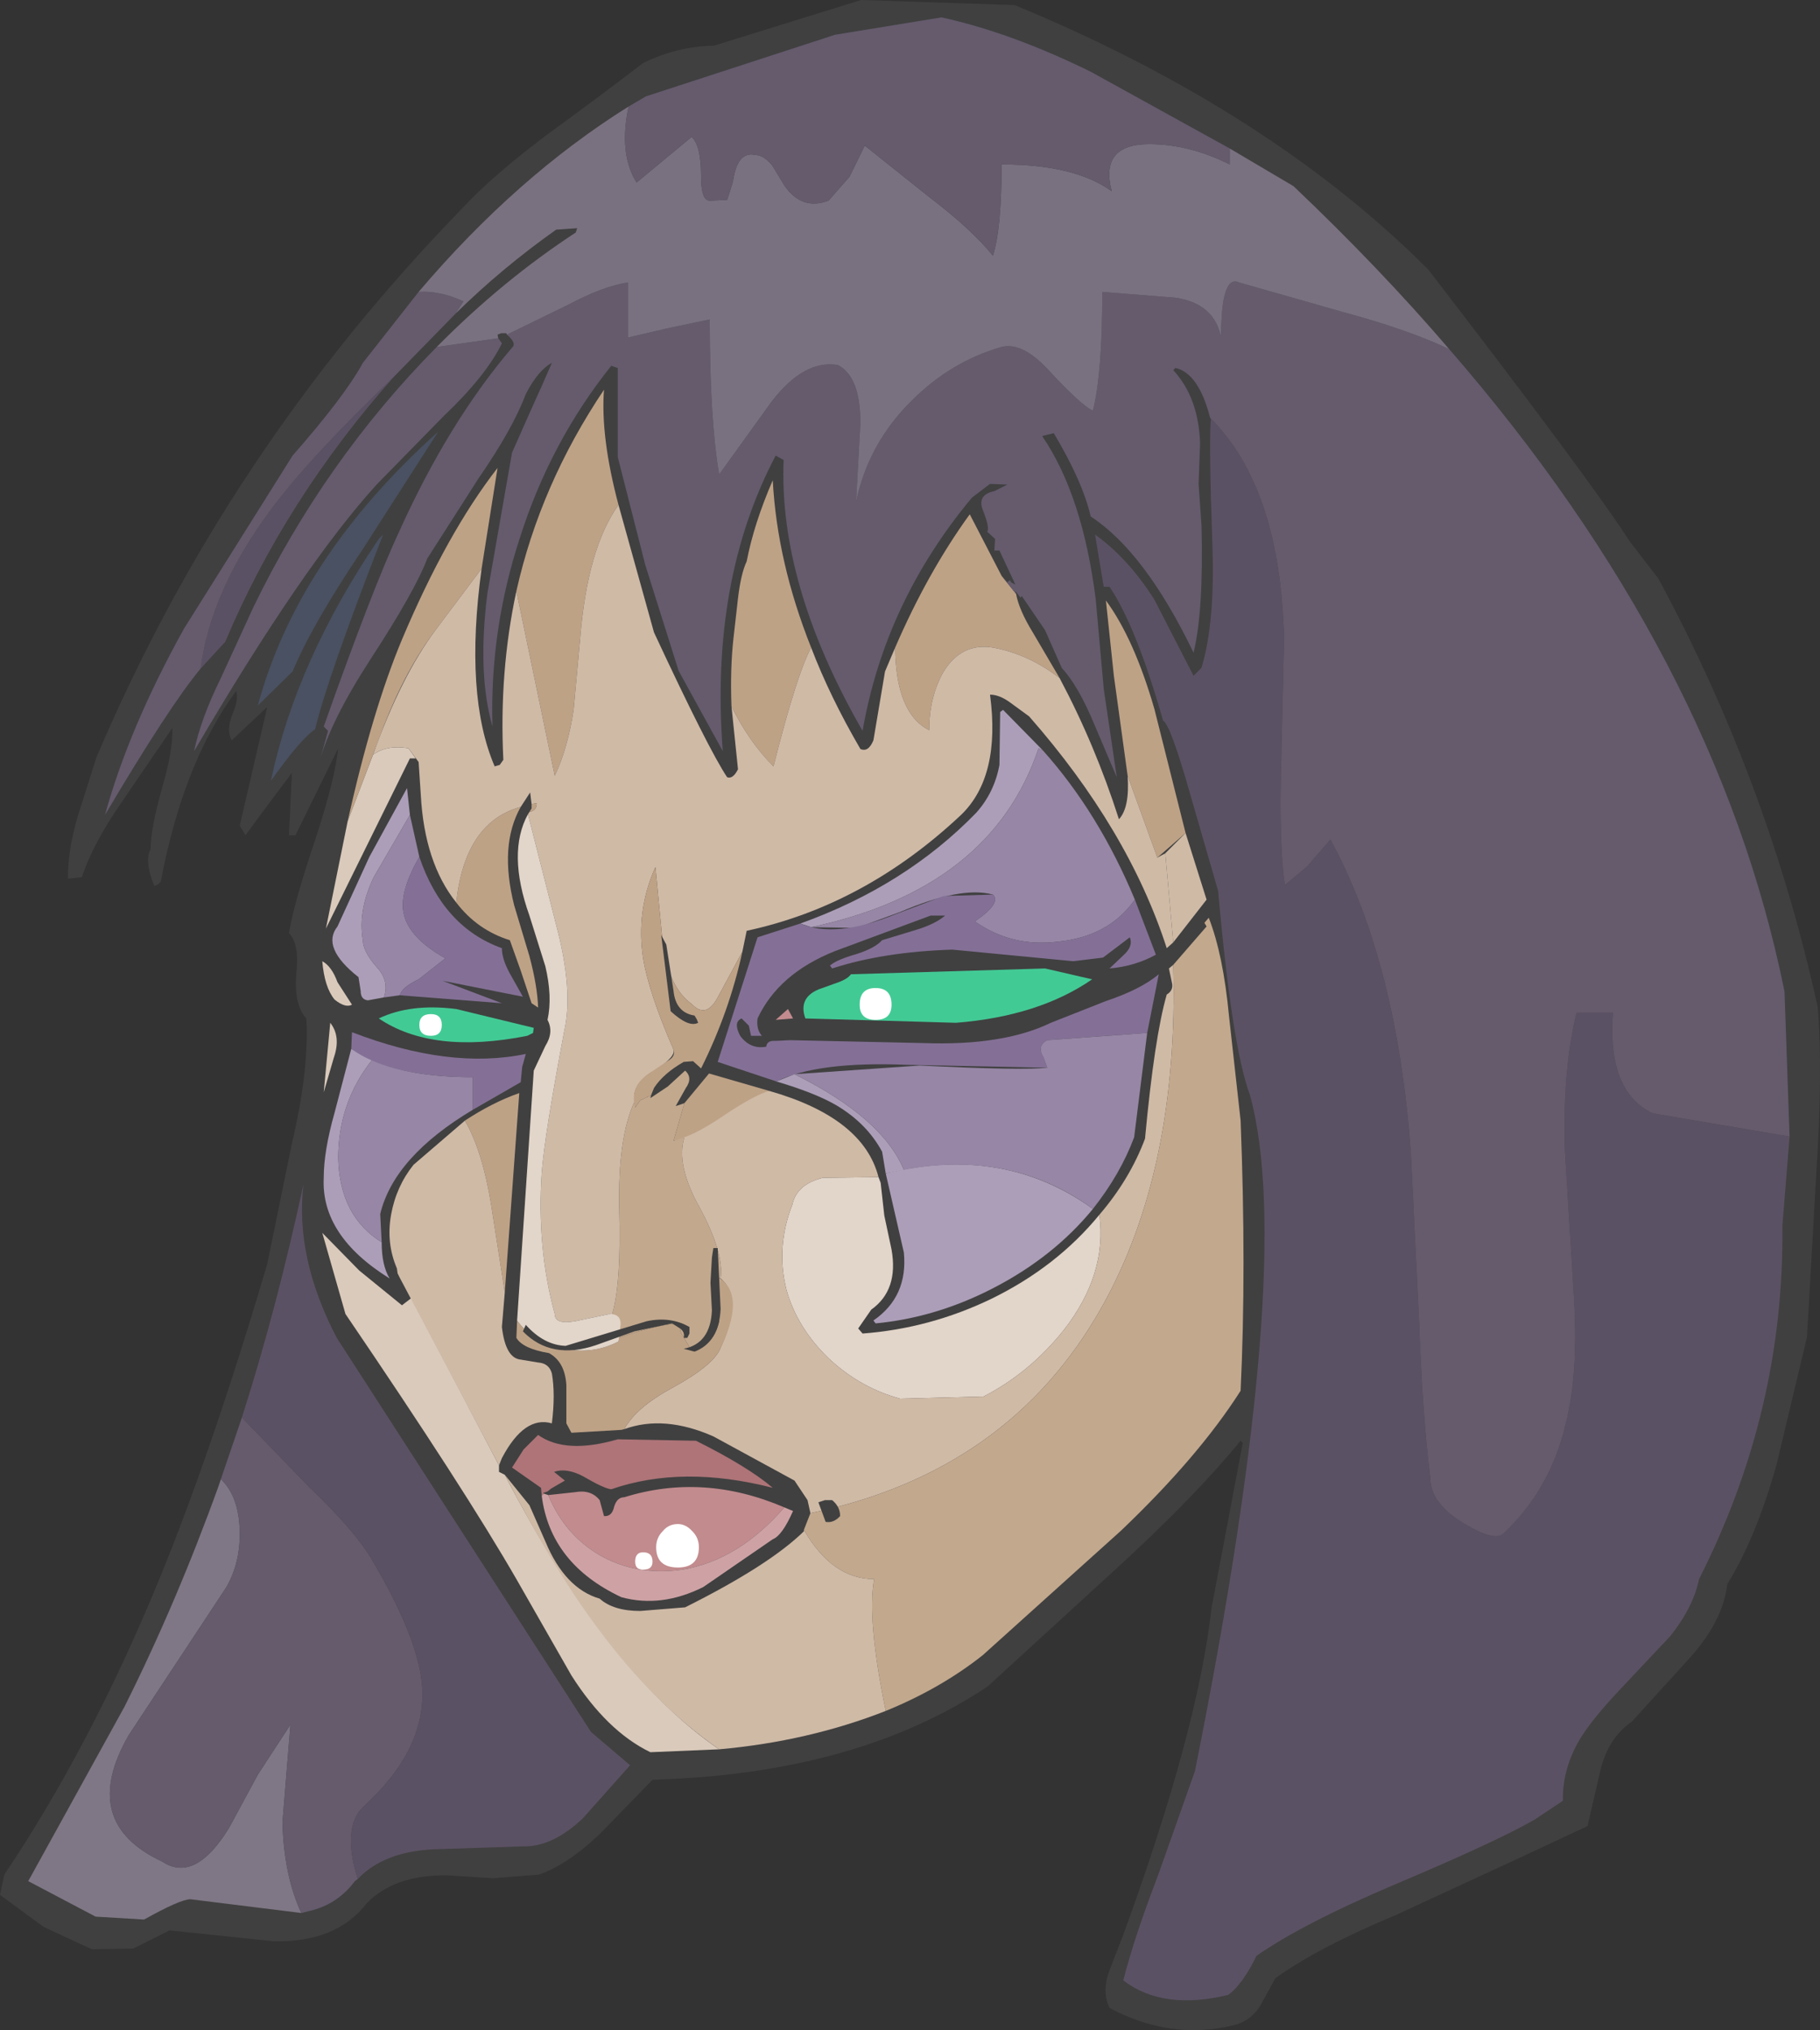 <?xml version="1.0" encoding="UTF-8" standalone="no"?>
<svg xmlns:xlink="http://www.w3.org/1999/xlink" height="140.15px" width="125.65px" xmlns="http://www.w3.org/2000/svg">
  <rect width="100%" height="100%" fill="#333333" stroke="none"/>
  <g transform="matrix(1.0, 0.0, 0.0, 1.0, 82.7, 101.55)">
    <path d="M-12.65 -101.2 Q4.9 -93.95 15.9 -82.95 27.1 -68.4 29.8 -64.2 L31.8 -61.6 Q39.4 -47.5 42.8 -32.0 43.15 -27.6 42.7 -20.65 L42.05 -9.25 39.95 -0.45 Q38.55 4.55 36.55 7.8 36.25 10.35 33.95 12.9 L29.95 17.3 Q28.35 18.4 27.8 20.6 L26.9 24.5 22.3 26.65 13.75 30.6 Q8.25 32.9 5.35 35.0 L4.25 37.0 Q3.55 38.0 2.45 38.25 -1.9 39.3 -6.1 37.05 -6.65 35.9 -6.1 34.45 L-5.15 32.0 Q0.0 17.9 0.95 9.4 L3.1 -1.95 2.95 -2.1 Q-0.25 1.8 -5.55 6.65 L-14.5 14.85 Q-23.55 20.9 -37.65 21.3 L-41.3 25.05 Q-43.5 27.15 -45.5 27.85 L-48.65 28.1 -51.8 27.9 Q-55.5 27.85 -57.4 29.85 -59.5 32.55 -63.8 32.45 L-71.0 31.7 -73.5 32.95 -76.35 33.0 Q-78.0 32.25 -79.7 31.45 L-82.7 29.25 -82.4 27.85 Q-76.4 18.9 -71.7 7.45 -68.05 -1.45 -64.25 -14.3 L-62.55 -22.6 Q-61.35 -27.7 -61.55 -31.25 -62.4 -32.15 -62.25 -34.3 -62.0 -36.35 -62.75 -37.15 -62.4 -39.25 -60.95 -43.55 -59.6 -47.65 -59.35 -49.9 L-62.3 -43.9 -62.75 -43.9 -62.55 -48.2 -64.2 -46.0 -65.75 -43.9 -66.15 -44.55 -64.25 -52.75 -66.7 -50.45 Q-67.1 -51.15 -66.65 -52.25 -66.2 -53.3 -66.4 -53.85 -70.05 -48.9 -71.6 -40.7 L-71.8 -40.5 -72.05 -40.4 Q-72.75 -42.1 -72.3 -42.95 -72.3 -44.35 -71.5 -47.2 -70.75 -49.75 -70.8 -51.3 L-74.25 -46.25 Q-76.3 -43.3 -77.05 -41.0 L-78.0 -40.9 Q-78.05 -42.7 -77.35 -45.15 L-76.05 -49.25 Q-67.1 -70.35 -50.95 -87.0 -48.7 -89.45 -44.8 -92.35 -41.5 -94.75 -38.3 -97.2 -35.95 -98.35 -33.4 -98.4 L-23.25 -101.55 -12.65 -101.2" fill="#404040" fill-rule="evenodd" stroke="none"/>
    <path d="M-67.1 8.05 L-73.8 18.2 Q-77.3 24.25 -71.5 26.95 -69.25 28.45 -66.9 24.65 L-64.9 20.95 -62.65 17.5 -63.2 24.25 Q-63.1 27.9 -61.9 30.5 L-69.55 29.55 Q-70.25 29.55 -72.75 30.95 L-76.1 30.75 -80.75 28.3 -74.1 16.25 Q-70.5 9.05 -67.6 1.0 L-67.45 0.55 Q-66.2 1.75 -66.15 4.15 -66.1 6.35 -67.1 8.05" fill="#7f7785" fill-rule="evenodd" stroke="none"/>
    <path d="M-66.0 -3.7 L-61.3 1.15 Q-58.2 4.1 -57.0 6.15 -53.75 11.65 -53.55 14.95 -53.3 19.25 -57.65 23.2 -59.1 24.65 -58.0 28.15 L-58.2 28.3 Q-59.4 29.9 -61.3 30.35 L-61.9 30.5 Q-63.1 27.9 -63.2 24.25 L-62.65 17.5 -64.9 20.95 -66.9 24.65 Q-69.25 28.45 -71.5 26.95 -77.3 24.25 -73.8 18.2 L-67.1 8.05 Q-66.1 6.35 -66.15 4.15 -66.2 1.75 -67.45 0.55 L-66.0 -3.7" fill="#655b6d" fill-rule="evenodd" stroke="none"/>
    <path d="M-61.75 -19.8 Q-62.35 -14.75 -59.45 -9.2 L-41.9 18.0 -39.2 20.3 -42.45 23.95 Q-44.55 25.95 -46.6 25.9 L-52.7 26.1 Q-56.2 26.25 -58.0 28.15 -59.1 24.65 -57.65 23.2 -53.3 19.25 -53.55 14.95 -53.75 11.65 -57.0 6.15 -58.2 4.1 -61.3 1.15 L-66.0 -3.7 Q-63.6 -11.2 -61.75 -19.8" fill="#5b5164" fill-rule="evenodd" stroke="none"/>
    <path d="M-56.2 -51.45 L-58.7 -44.85 Q-57.0 -52.5 -54.95 -57.4 -51.85 -64.75 -48.35 -69.25 L-49.45 -62.3 -52.6 -58.1 Q-54.65 -55.4 -56.2 -51.45" fill="#bea286" fill-rule="evenodd" stroke="none"/>
    <path d="M-44.4 -48.0 L-47.05 -60.75 Q-45.4 -68.1 -41.0 -74.65 -41.25 -71.4 -40.0 -66.7 -42.15 -63.7 -42.65 -57.45 L-43.1 -52.55 Q-43.5 -49.9 -44.4 -48.0" fill="#bea286" fill-rule="evenodd" stroke="none"/>
    <path d="M-4.85 -48.0 L-5.8 -54.9 -6.35 -60.1 Q-4.4 -57.45 -3.0 -52.6 L-0.85 -44.05 -2.8 -42.35 -4.85 -48.0" fill="#bea286" fill-rule="evenodd" stroke="none"/>
    <path d="M-26.7 -56.85 Q-27.7 -55.0 -29.3 -48.65 -31.0 -50.35 -32.2 -52.8 -32.3 -55.45 -32.05 -57.6 L-31.75 -60.25 Q-31.55 -61.95 -31.15 -62.8 -30.65 -65.4 -29.35 -68.4 -29.05 -62.75 -26.7 -56.85" fill="#bea286" fill-rule="evenodd" stroke="none"/>
    <path d="M-11.4 -57.9 L-9.55 -54.75 Q-11.7 -56.4 -14.15 -56.85 -16.3 -57.2 -17.55 -55.2 -18.55 -53.45 -18.55 -51.15 -20.85 -52.3 -20.9 -56.85 -18.65 -62.05 -15.75 -66.05 L-13.55 -61.8 -12.55 -60.55 Q-12.35 -59.45 -11.4 -57.9" fill="#bea286" fill-rule="evenodd" stroke="none"/>
    <path d="M-46.85 -26.1 L-47.85 -12.35 -48.8 -18.45 Q-49.4 -22.1 -50.6 -24.2 -48.7 -25.45 -46.85 -26.1" fill="#bea286" fill-rule="evenodd" stroke="none"/>
    <path d="M-21.9 -19.9 L-21.65 -17.65 -21.15 -15.3 Q-20.65 -12.5 -22.55 -11.15 L-23.45 -9.85 -23.15 -9.5 Q-18.5 -9.85 -14.25 -11.9 -9.75 -14.1 -6.8 -17.7 -6.25 -13.6 -9.25 -9.75 -11.6 -6.8 -14.8 -5.15 L-20.55 -5.0 Q-23.3 -5.75 -25.45 -7.75 -27.65 -9.85 -28.4 -12.5 -29.15 -15.45 -28.0 -18.4 -27.7 -19.8 -25.9 -20.25 L-22.05 -20.3 -21.9 -19.9" fill="#e2d5c9" fill-rule="evenodd" stroke="none"/>
    <path d="M-51.2 -39.25 Q-50.6 -44.8 -46.75 -45.85 -48.25 -43.2 -47.2 -39.05 L-46.15 -35.55 Q-45.6 -33.5 -45.55 -32.0 L-46.0 -32.3 -46.75 -34.55 -47.5 -36.65 Q-49.75 -37.35 -51.2 -39.25" fill="#bea286" fill-rule="evenodd" stroke="none"/>
    <path d="M-33.75 -27.45 L-29.6 -26.25 -32.8 -24.45 Q-34.85 -23.05 -36.2 -22.8 L-35.45 -25.4 -33.75 -27.45" fill="#bea286" fill-rule="evenodd" stroke="none"/>
    <path d="M-33.05 -13.35 L-33.15 -10.1 Q-33.5 -8.7 -34.95 -8.3 L-35.5 -9.25 Q-35.95 -9.85 -35.6 -10.2 -37.1 -10.2 -40.0 -9.2 -39.75 -10.7 -40.45 -10.8 -39.8 -12.9 -39.95 -18.15 -40.05 -23.0 -38.9 -25.5 L-38.85 -25.1 -38.5 -25.6 -37.75 -25.95 -37.8 -25.75 -36.6 -26.55 -35.4 -27.65 Q-34.85 -27.15 -35.35 -26.45 L-36.05 -25.2 -35.45 -25.4 -36.2 -22.8 -35.45 -23.05 Q-36.05 -21.15 -34.4 -18.2 -32.7 -15.05 -32.95 -13.3 L-33.05 -13.35" fill="#c2a88d" fill-rule="evenodd" stroke="none"/>
    <path d="M-54.95 -11.45 L-54.3 -11.95 -48.25 -0.4 -48.25 0.05 -47.85 0.25 Q-40.7 14.0 -33.05 19.2 L-37.8 19.4 Q-40.8 17.95 -43.25 14.1 L-47.05 7.45 Q-50.65 1.2 -58.85 -10.85 L-60.45 -16.45 -57.9 -13.85 -54.95 -11.45" fill="#dacabb" fill-rule="evenodd" stroke="none"/>
    <path d="M-55.1 -13.35 L-55.25 -13.65 -55.3 -14.0 Q-56.05 -15.75 -55.7 -17.7 -55.35 -19.65 -54.15 -21.15 L-50.6 -24.2 Q-49.4 -22.1 -48.8 -18.45 L-47.85 -12.35 -48.05 -9.95 Q-47.8 -7.8 -46.75 -7.7 L-45.55 -7.5 Q-44.8 -7.45 -44.6 -6.75 -44.35 -5.3 -44.6 -3.3 -46.5 -3.85 -48.05 -0.9 L-48.25 -0.4 -55.1 -13.35" fill="#cfbaa6" fill-rule="evenodd" stroke="none"/>
    <path d="M-1.7 -34.95 Q-1.3 -20.8 -6.65 -11.3 -13.05 0.05 -26.75 2.9 L-26.95 2.0 -27.85 0.65 -33.45 -2.4 Q-36.85 -3.9 -39.6 -2.9 -38.8 -4.4 -36.2 -5.8 -33.65 -7.2 -33.05 -8.3 -31.3 -11.95 -32.95 -13.3 -32.7 -15.05 -34.4 -18.2 -36.05 -21.15 -35.45 -23.05 -34.4 -23.4 -32.5 -24.7 -30.6 -25.95 -29.6 -26.25 -23.1 -24.4 -22.05 -20.3 L-25.9 -20.25 Q-27.7 -19.8 -28.0 -18.4 -29.15 -15.45 -28.4 -12.5 -27.65 -9.85 -25.45 -7.75 -23.3 -5.75 -20.55 -5.0 L-14.8 -5.15 Q-11.6 -6.8 -9.25 -9.75 -6.25 -13.6 -6.8 -17.7 -4.7 -20.15 -3.65 -22.95 -3.0 -29.95 -2.15 -32.9 -1.65 -33.2 -1.8 -33.75 L-2.0 -34.7 -1.7 -34.95" fill="#cfbaa6" fill-rule="evenodd" stroke="none"/>
    <path d="M-1.7 -34.95 L0.6 -37.6 0.45 -37.85 0.75 -38.2 Q1.75 -35.65 2.15 -31.4 L2.95 -24.2 Q3.35 -13.95 2.95 -5.55 0.05 -1.0 -5.3 4.1 L-14.85 12.7 Q-17.75 15.0 -21.55 16.55 -22.85 10.25 -22.35 7.45 -25.25 7.45 -27.2 4.05 L-26.75 2.9 Q-13.05 0.05 -6.65 -11.3 -1.3 -20.8 -1.7 -34.95" fill="#c2a88d" fill-rule="evenodd" stroke="none"/>
    <path d="M-22.35 7.45 Q-22.85 10.25 -21.55 16.55 -26.9 18.65 -33.05 19.2 -37.6 16.05 -41.5 10.75 -44.45 6.8 -47.85 0.25 L-46.15 2.35 -45.05 4.85 Q-43.7 8.1 -41.3 8.8 -40.35 9.65 -38.5 9.65 L-35.4 9.4 Q-29.6 6.5 -27.2 4.15 L-27.2 4.05 Q-25.25 7.45 -22.35 7.45" fill="#cfbaa6" fill-rule="evenodd" stroke="none"/>
    <path d="M-54.5 -49.9 L-54.0 -49.2 -54.4 -49.2 -60.2 -37.45 -58.7 -44.85 -56.95 -49.45 Q-56.0 -50.15 -54.5 -49.9" fill="#dacabb" fill-rule="evenodd" stroke="none"/>
    <path d="M-17.55 -55.2 Q-16.3 -57.2 -14.15 -56.85 -11.7 -56.4 -9.55 -54.75 -7.1 -50.15 -5.45 -45.0 -4.7 -45.8 -4.85 -48.0 L-2.8 -42.35 -2.25 -42.65 -1.7 -36.5 -2.15 -36.1 Q-4.8 -44.3 -11.65 -52.1 L-12.95 -53.05 Q-13.7 -53.6 -14.35 -53.6 -13.6 -47.95 -16.35 -45.3 -23.0 -39.05 -31.15 -37.3 L-31.45 -35.85 -33.15 -32.7 Q-33.95 -31.2 -34.95 -32.25 -36.55 -33.4 -36.95 -36.5 L-37.45 -41.7 Q-38.8 -38.7 -38.3 -35.4 -37.9 -33.0 -36.2 -29.1 -36.05 -28.6 -37.45 -27.7 -39.1 -26.8 -38.9 -25.5 -40.05 -23.0 -39.95 -18.15 -39.8 -12.9 -40.45 -10.8 L-40.6 -10.85 -43.0 -10.35 Q-44.4 -10.1 -44.4 -10.85 -45.65 -15.45 -45.3 -20.6 -45.1 -23.2 -43.75 -30.35 -43.1 -33.2 -44.3 -37.7 L-46.25 -45.35 -46.15 -45.5 Q-45.65 -45.6 -45.65 -46.1 L-46.0 -46.05 -46.1 -46.85 -46.75 -45.85 Q-50.6 -44.8 -51.2 -39.25 -53.4 -42.0 -53.65 -46.7 L-53.8 -48.95 -54.5 -49.9 Q-56.0 -50.15 -56.95 -49.45 -55.0 -54.9 -52.6 -58.1 L-49.45 -62.3 Q-50.65 -53.55 -48.55 -48.65 L-48.2 -48.75 -47.95 -49.1 Q-48.25 -55.15 -47.05 -60.75 L-44.4 -48.0 Q-43.5 -49.9 -43.1 -52.55 L-42.65 -57.45 Q-42.15 -63.7 -40.0 -66.7 L-37.55 -57.9 Q-33.8 -49.85 -32.5 -47.9 -32.1 -47.75 -31.75 -48.45 L-32.2 -52.8 Q-31.0 -50.35 -29.3 -48.65 -27.7 -55.0 -26.7 -56.85 -25.4 -53.45 -23.3 -49.85 -22.75 -49.6 -22.4 -50.45 L-21.6 -55.2 -20.9 -56.85 Q-20.85 -52.3 -18.55 -51.15 -18.55 -53.45 -17.55 -55.2" fill="#cfbaa6" fill-rule="evenodd" stroke="none"/>
    <path d="M-2.25 -42.65 L-0.85 -44.05 0.6 -39.45 -1.7 -36.5 -2.25 -42.65" fill="#cfbaa6" fill-rule="evenodd" stroke="none"/>
    <path d="M-33.15 -32.7 L-31.45 -35.85 Q-32.35 -31.7 -34.3 -27.8 L-34.85 -28.3 -35.5 -28.25 Q-36.9 -27.45 -37.55 -26.45 L-37.75 -25.95 -38.5 -25.6 -38.85 -25.1 Q-39.3 -26.65 -37.6 -27.65 L-36.55 -28.35 Q-36.05 -28.65 -36.2 -29.1 -37.9 -33.0 -38.3 -35.4 -38.8 -38.7 -37.45 -41.7 L-36.95 -36.5 Q-36.55 -33.4 -34.95 -32.25 -33.95 -31.2 -33.15 -32.7" fill="#bea286" fill-rule="evenodd" stroke="none"/>
    <path d="M-45.65 -46.1 Q-45.65 -45.6 -46.15 -45.5 L-46.0 -45.75 -46.0 -46.05 -45.65 -46.1" fill="#bea286" fill-rule="evenodd" stroke="none"/>
    <path d="M-33.05 -10.35 L-33.05 -13.35 Q-31.15 -12.1 -33.05 -8.3 -33.65 -7.2 -36.2 -5.8 -38.8 -4.4 -39.6 -2.9 L-39.8 -2.85 -43.25 -2.65 -43.6 -3.3 -43.6 -5.95 Q-43.7 -7.55 -44.8 -8.15 -46.6 -8.45 -47.05 -9.2 L-47.0 -10.4 Q-45.85 -8.8 -43.7 -8.45 -41.75 -8.05 -40.0 -8.95 L-40.0 -9.2 Q-37.1 -10.2 -35.6 -10.2 -35.95 -9.85 -35.5 -9.25 L-34.95 -8.3 Q-33.4 -8.7 -33.05 -10.35" fill="#bea286" fill-rule="evenodd" stroke="none"/>
    <path d="M-46.15 -38.35 Q-47.7 -42.7 -46.25 -45.35 L-44.3 -37.7 Q-43.1 -33.2 -43.75 -30.35 -45.1 -23.2 -45.3 -20.6 -45.65 -15.45 -44.4 -10.85 -44.4 -10.1 -43.0 -10.35 L-40.6 -10.85 Q-39.85 -10.85 -39.85 -10.15 L-40.0 -8.95 Q-41.75 -8.05 -43.7 -8.45 -45.85 -8.8 -47.0 -10.4 L-45.85 -27.65 -45.05 -29.35 Q-44.45 -30.3 -44.9 -31.15 -44.55 -32.75 -45.05 -34.85 L-46.15 -38.35" fill="#e2d5c9" fill-rule="evenodd" stroke="none"/>
    <path d="M0.9 -72.7 L0.9 -72.65 Q5.7 -67.85 5.95 -57.45 L5.75 -48.7 Q5.6 -43.35 6.0 -40.45 L7.55 -41.75 9.15 -43.6 Q13.75 -35.15 14.7 -22.0 L15.25 -10.8 Q15.5 -3.85 16.05 0.5 16.05 2.2 18.35 3.6 20.5 4.9 21.1 4.3 24.35 1.25 25.4 -3.3 26.3 -6.75 25.95 -12.25 L25.35 -21.95 Q25.15 -27.65 26.15 -31.65 L28.65 -31.65 Q28.25 -26.2 31.4 -24.7 L40.85 -23.1 40.35 -16.9 Q40.5 -4.2 34.6 7.45 34.2 9.4 32.6 11.4 L29.35 14.85 Q27.3 17.0 26.4 18.45 25.15 20.55 25.2 22.75 L23.25 24.05 Q20.65 25.55 13.55 28.55 7.3 31.2 4.05 33.45 3.1 35.4 2.1 36.15 -2.4 37.25 -5.15 35.15 -4.4 32.2 -2.75 27.9 L-0.2 20.7 Q6.8 -14.3 3.6 -25.95 2.35 -29.3 1.4 -40.05 L-0.55 -46.8 Q-1.9 -51.55 -2.4 -51.8 -4.25 -58.3 -6.1 -61.05 L-6.5 -61.05 -7.1 -64.65 Q-4.8 -63.0 -3.0 -60.15 L-0.3 -54.9 0.25 -55.45 Q1.2 -58.6 1.0 -64.0 0.75 -71.2 0.9 -72.65 L0.85 -72.7 0.9 -72.7" fill="#5b5164" fill-rule="evenodd" stroke="none"/>
    <path d="M-68.85 -55.4 Q-68.15 -60.75 -64.05 -66.3 -61.35 -69.95 -55.5 -75.55 -63.0 -67.1 -67.15 -57.25 L-68.85 -55.4" fill="#5b5164" fill-rule="evenodd" stroke="none"/>
    <path d="M-51.25 -79.9 L-55.5 -75.55 Q-61.35 -69.95 -64.05 -66.3 -68.15 -60.75 -68.85 -55.4 -71.05 -52.75 -75.45 -45.3 -73.8 -51.3 -70.0 -58.15 L-62.5 -70.1 Q-58.9 -74.2 -57.65 -76.5 L-53.8 -81.4 Q-52.35 -81.5 -50.7 -80.75 L-51.25 -79.9" fill="#655b6d" fill-rule="evenodd" stroke="none"/>
    <path d="M-52.55 -77.6 L-48.3 -78.2 -48.05 -77.85 Q-49.15 -75.6 -52.05 -72.85 L-56.7 -68.1 Q-61.8 -62.5 -69.3 -49.7 -68.85 -51.9 -67.45 -54.75 L-65.2 -59.65 Q-60.3 -69.75 -52.55 -77.6" fill="#655b6d" fill-rule="evenodd" stroke="none"/>
    <path d="M-6.6 -81.4 L-1.55 -81.0 Q1.15 -80.6 1.6 -78.25 1.6 -82.65 2.85 -82.05 L10.05 -80.0 Q14.5 -78.8 17.35 -77.45 35.85 -56.15 40.5 -33.1 L40.85 -23.1 31.4 -24.7 Q28.25 -26.2 28.65 -31.65 L26.15 -31.65 Q25.15 -27.65 25.35 -21.95 L25.95 -12.25 Q26.3 -6.75 25.4 -3.3 24.35 1.25 21.1 4.3 20.5 4.9 18.35 3.6 16.05 2.2 16.05 0.5 15.5 -3.85 15.25 -10.8 L14.7 -22.0 Q13.75 -35.15 9.15 -43.6 L7.55 -41.75 6.0 -40.45 Q5.6 -43.35 5.75 -48.7 L5.95 -57.45 Q5.7 -67.9 0.85 -72.7 0.05 -75.8 -1.55 -76.15 L-1.7 -76.0 Q0.05 -74.1 0.15 -70.95 L0.05 -68.15 0.25 -65.25 Q0.4 -59.35 -0.3 -56.5 -3.65 -63.45 -7.4 -65.9 -7.95 -68.3 -9.95 -71.65 L-10.75 -71.45 Q-7.95 -67.35 -7.05 -60.15 L-6.5 -54.0 -5.6 -47.9 -7.15 -51.55 Q-8.25 -54.2 -9.4 -55.45 L-10.55 -58.05 -12.15 -60.4 -12.25 -60.3 -12.6 -60.75 -12.55 -60.55 -13.55 -61.8 -13.15 -61.35 Q-12.95 -61.6 -12.9 -61.35 L-12.6 -61.2 -13.7 -63.55 -14.05 -63.55 -14.0 -64.35 -14.55 -64.85 Q-14.35 -65.1 -14.85 -66.35 -15.25 -67.4 -14.05 -67.65 L-13.15 -68.1 -14.35 -68.15 -15.6 -67.2 Q-21.6 -60.0 -23.15 -51.1 -28.95 -61.2 -28.6 -69.8 L-29.15 -70.1 Q-33.7 -61.45 -32.8 -49.7 L-35.85 -55.25 -38.15 -62.55 -40.05 -70.0 -40.05 -76.15 -40.5 -76.3 Q-44.7 -71.05 -46.8 -64.45 -48.9 -58.05 -48.7 -51.4 -49.75 -55.05 -49.05 -60.6 L-47.35 -70.3 -46.0 -73.35 -45.3 -74.9 -44.6 -76.5 Q-45.55 -76.0 -46.4 -74.35 -47.3 -71.95 -49.65 -68.55 L-53.2 -63.0 Q-54.05 -60.75 -57.15 -56.0 -59.9 -51.75 -60.65 -48.95 L-60.05 -51.1 -60.35 -51.4 Q-56.95 -61.0 -55.1 -64.95 -51.7 -72.45 -47.35 -77.55 -47.0 -77.85 -47.7 -78.45 L-43.5 -80.5 Q-41.05 -81.8 -39.35 -82.05 L-39.35 -78.25 -36.55 -78.9 -33.7 -79.5 Q-33.7 -72.6 -33.05 -68.8 L-29.45 -73.8 Q-27.2 -76.75 -24.85 -76.35 -23.3 -75.55 -23.3 -72.35 L-23.6 -66.9 Q-22.75 -70.95 -19.75 -73.9 -17.05 -76.6 -13.55 -77.6 -12.15 -77.95 -10.4 -76.1 -8.1 -73.6 -7.25 -73.2 -6.6 -75.75 -6.6 -81.4" fill="#655b6d" fill-rule="evenodd" stroke="none"/>
    <path d="M-5.95 -88.35 Q-6.8 -91.6 -3.35 -91.6 -0.6 -91.6 2.2 -90.2 L2.2 -91.3 6.6 -88.7 Q12.55 -83.05 17.35 -77.45 14.5 -78.8 10.05 -80.0 L2.85 -82.05 Q1.6 -82.65 1.6 -78.25 1.15 -80.6 -1.55 -81.0 L-6.6 -81.4 Q-6.6 -75.75 -7.25 -73.2 -8.1 -73.6 -10.4 -76.1 -12.15 -77.95 -13.55 -77.6 -17.05 -76.6 -19.75 -73.9 -22.75 -70.95 -23.6 -66.9 L-23.3 -72.35 Q-23.3 -75.55 -24.85 -76.35 -27.2 -76.75 -29.45 -73.8 L-33.05 -68.8 Q-33.7 -72.6 -33.7 -79.5 L-36.55 -78.9 -39.35 -78.25 -39.35 -82.05 Q-41.05 -81.8 -43.5 -80.5 L-47.7 -78.45 -47.75 -78.55 -48.1 -78.55 -48.35 -78.45 -48.3 -78.2 -52.55 -77.6 Q-48.0 -82.2 -42.95 -85.5 L-42.85 -85.8 -44.3 -85.7 Q-48.05 -83.05 -51.25 -79.9 L-50.7 -80.75 Q-52.35 -81.5 -53.8 -81.4 -47.05 -89.35 -39.3 -94.2 -40.0 -90.95 -38.75 -88.95 L-34.95 -92.1 Q-34.3 -91.5 -34.3 -89.4 -34.3 -87.7 -33.7 -87.7 L-32.5 -87.75 -32.1 -89.0 Q-31.8 -91.15 -30.55 -90.85 -30.0 -90.85 -29.4 -90.15 L-28.55 -88.75 Q-27.35 -87.0 -25.5 -87.7 L-24.05 -89.35 -23.0 -91.5 -18.55 -87.95 Q-15.6 -85.7 -14.15 -83.9 -13.55 -85.8 -13.55 -90.2 -8.5 -90.2 -5.95 -88.35" fill="#7a7180" fill-rule="evenodd" stroke="none"/>
    <path d="M-7.4 -96.6 L2.2 -91.3 2.2 -90.2 Q-0.6 -91.6 -3.35 -91.6 -6.8 -91.6 -5.95 -88.35 -8.5 -90.2 -13.55 -90.2 -13.55 -85.8 -14.15 -83.9 -15.6 -85.7 -18.55 -87.95 L-23.0 -91.5 -24.05 -89.35 -25.5 -87.7 Q-27.35 -87.0 -28.55 -88.75 L-29.4 -90.15 Q-30.0 -90.85 -30.55 -90.85 -31.8 -91.15 -32.1 -89.0 L-32.5 -87.75 -33.7 -87.7 Q-34.3 -87.7 -34.3 -89.4 -34.3 -91.5 -34.95 -92.1 L-38.75 -88.95 Q-40.0 -90.95 -39.3 -94.2 L-38.1 -94.9 -25.05 -99.15 -17.7 -100.35 Q-12.9 -99.3 -7.4 -96.6" fill="#655b6d" fill-rule="evenodd" stroke="none"/>
    <path d="M-52.45 -71.75 L-57.65 -63.65 Q-61.15 -58.45 -62.5 -55.2 L-64.9 -52.85 Q-62.15 -63.05 -52.45 -71.75" fill="#495162" fill-rule="evenodd" stroke="none"/>
    <path d="M-56.55 -64.35 L-56.25 -64.65 Q-60.05 -54.9 -60.95 -51.2 -61.9 -50.6 -64.0 -47.65 -62.25 -55.95 -56.55 -64.35" fill="#495162" fill-rule="evenodd" stroke="none"/>
    <path d="M-60.45 -35.2 Q-59.8 -34.85 -59.4 -33.75 L-58.4 -32.2 Q-58.85 -31.95 -59.6 -32.55 -60.3 -33.4 -60.45 -35.2" fill="#dacabb" fill-rule="evenodd" stroke="none"/>
    <path d="M-57.0 -28.4 Q-59.35 -25.45 -59.35 -21.6 -59.25 -17.6 -56.35 -15.8 -56.35 -14.2 -55.8 -13.3 -60.55 -16.25 -60.35 -20.25 -60.35 -22.1 -59.6 -24.75 L-58.45 -29.15 -57.0 -28.4" fill="#ac9eb8" fill-rule="evenodd" stroke="none"/>
    <path d="M-57.0 -28.4 Q-54.5 -27.2 -50.05 -27.2 L-50.05 -24.95 Q-55.5 -21.7 -56.45 -17.75 L-56.35 -15.8 Q-59.25 -17.6 -59.35 -21.6 -59.35 -25.45 -57.0 -28.4" fill="#9786a6" fill-rule="evenodd" stroke="none"/>
    <path d="M-46.4 -28.8 L-46.65 -27.9 -46.75 -26.85 -50.05 -24.95 -50.05 -27.2 Q-55.75 -27.2 -58.45 -29.15 L-58.4 -30.3 Q-51.65 -27.7 -46.4 -28.8" fill="#847096" fill-rule="evenodd" stroke="none"/>
    <path d="M-59.9 -30.95 Q-59.15 -30.0 -59.65 -28.55 L-60.35 -26.15 -59.9 -30.95" fill="#dacabb" fill-rule="evenodd" stroke="none"/>
    <path d="M-57.2 -42.4 L-54.6 -47.15 -54.4 -45.3 -56.9 -41.0 Q-58.0 -38.7 -57.65 -36.65 -57.65 -35.9 -56.7 -34.8 -55.8 -33.85 -56.2 -32.7 L-57.3 -32.5 Q-57.8 -32.55 -57.8 -33.15 L-57.95 -34.1 Q-60.55 -36.15 -59.4 -37.6 L-57.2 -42.4" fill="#ac9eb8" fill-rule="evenodd" stroke="none"/>
    <path d="M-53.75 -42.4 Q-55.1 -40.05 -54.85 -38.6 -54.55 -36.85 -51.95 -35.4 L-53.8 -33.95 Q-54.95 -33.4 -55.1 -32.85 L-56.2 -32.7 Q-55.8 -33.85 -56.7 -34.8 -57.65 -35.9 -57.65 -36.65 -58.0 -38.7 -56.9 -41.0 L-54.4 -45.3 -53.75 -42.4" fill="#9786a6" fill-rule="evenodd" stroke="none"/>
    <path d="M-54.85 -38.6 Q-55.1 -40.05 -53.75 -42.4 -52.1 -37.55 -48.05 -36.1 -48.05 -35.35 -47.5 -34.35 L-46.6 -32.75 -52.15 -33.85 -48.05 -32.3 -55.1 -32.85 Q-54.95 -33.4 -53.8 -33.95 L-51.95 -35.4 Q-54.55 -36.85 -54.85 -38.6" fill="#847096" fill-rule="evenodd" stroke="none"/>
    <path d="M-45.85 -30.6 L-45.9 -30.25 -46.3 -30.05 Q-52.85 -28.75 -56.55 -31.25 -54.35 -32.3 -51.2 -31.9 L-45.85 -30.6" fill="#42ca95" fill-rule="evenodd" stroke="none"/>
    <path d="M-40.05 -2.2 L-34.65 -2.1 Q-31.05 -0.3 -29.35 1.15 -35.6 -0.45 -40.5 1.25 -41.0 1.2 -42.45 0.35 -43.6 -0.25 -44.45 0.05 L-43.7 0.65 -44.65 1.2 -44.9 1.4 -45.2 1.5 -45.15 1.55 -45.3 1.7 -45.35 1.15 -47.35 -0.25 -46.55 -1.5 -45.55 -2.5 Q-43.65 -1.15 -40.05 -2.2" fill="#ae7478" fill-rule="evenodd" stroke="none"/>
    <path d="M-35.6 6.8 Q-38.75 7.25 -41.3 5.8 -43.75 4.35 -44.85 1.65 L-43.0 1.45 Q-41.9 1.25 -41.3 2.0 L-41.0 3.1 Q-40.45 3.15 -40.3 2.45 -40.1 1.8 -39.6 1.8 -34.15 0.1 -28.55 2.5 -31.7 6.15 -35.6 6.8" fill="#c28b8e" fill-rule="evenodd" stroke="none"/>
    <path d="M-28.55 2.5 L-27.95 2.75 Q-28.7 4.45 -29.35 4.7 L-34.15 8.0 Q-37.05 9.45 -39.8 8.7 -44.7 6.4 -45.3 1.7 L-45.15 1.55 -44.85 1.65 Q-43.75 4.35 -41.3 5.8 -38.75 7.25 -35.6 6.8 -31.7 6.15 -28.55 2.5" fill="#cea2a5" fill-rule="evenodd" stroke="none"/>
    <path d="M-46.4 -10.1 Q-45.15 -8.7 -43.65 -8.65 L-38.05 -10.35 Q-36.4 -10.7 -35.1 -9.95 L-35.1 -9.5 -35.25 -9.2 -35.5 -9.2 Q-35.4 -9.6 -35.75 -9.85 L-36.3 -10.2 -38.9 -9.65 -41.55 -8.7 Q-44.65 -7.65 -46.6 -9.65 L-46.4 -10.1" fill="#404040" fill-rule="evenodd" stroke="none"/>
    <path d="M-36.7 -36.35 L-36.2 -33.15 Q-36.05 -31.65 -34.75 -31.45 L-34.6 -31.2 -34.5 -30.95 Q-35.15 -30.6 -36.4 -31.75 L-37.05 -37.0 -36.7 -36.35" fill="#404040" fill-rule="evenodd" stroke="none"/>
    <path d="M-32.95 -11.2 Q-33.05 -8.9 -34.75 -8.25 L-35.5 -8.45 Q-33.65 -8.8 -33.55 -11.1 L-33.65 -13.0 -33.55 -14.75 -33.45 -15.4 -33.15 -15.4 -32.95 -11.2" fill="#404040" fill-rule="evenodd" stroke="none"/>
    <path d="M-20.3 -15.1 L-21.55 -20.55 Q-13.4 -22.55 -7.25 -18.1 -9.95 -14.8 -14.1 -12.65 -18.05 -10.6 -22.25 -10.2 L-22.4 -10.4 Q-20.0 -12.05 -20.3 -15.1" fill="#ac9eb8" fill-rule="evenodd" stroke="none"/>
    <path d="M-15.3 -45.45 Q-14.05 -46.85 -13.7 -48.75 L-13.65 -52.4 -13.45 -52.55 -10.7 -49.75 -11.0 -49.9 Q-14.25 -40.2 -26.7 -37.55 L-27.45 -37.8 Q-20.2 -40.4 -15.3 -45.45" fill="#ac9eb8" fill-rule="evenodd" stroke="none"/>
    <path d="M-10.7 -49.75 Q-6.85 -45.45 -4.35 -39.45 -6.15 -36.9 -9.65 -36.55 -12.85 -36.15 -15.4 -37.95 -13.55 -39.2 -14.15 -39.8 -16.35 -40.4 -20.55 -38.6 L-23.55 -37.5 -26.7 -37.55 Q-14.25 -40.2 -11.0 -49.9 L-10.7 -49.75" fill="#9786a6" fill-rule="evenodd" stroke="none"/>
    <path d="M-20.85 -38.45 L-17.55 -39.7 -14.15 -39.8 Q-13.55 -39.2 -15.4 -37.95 -12.85 -36.15 -9.65 -36.55 -6.15 -36.9 -4.35 -39.45 L-2.9 -35.65 Q-4.35 -34.85 -6.1 -34.7 L-5.1 -35.65 Q-4.45 -36.25 -4.7 -36.85 L-6.55 -35.45 -8.6 -35.2 -16.95 -36.0 Q-21.7 -35.85 -25.25 -34.7 L-25.4 -34.9 Q-24.95 -35.3 -23.55 -35.7 -22.3 -36.1 -21.8 -36.65 L-19.5 -37.35 Q-18.15 -37.75 -17.45 -38.35 L-18.45 -38.35 -25.05 -35.9 Q-28.95 -34.35 -30.4 -31.25 -30.5 -30.5 -30.1 -30.05 L-30.85 -30.05 -31.0 -30.75 -31.5 -31.25 Q-32.1 -31.0 -31.6 -30.05 -30.9 -29.1 -29.8 -29.3 -29.75 -29.75 -29.15 -29.7 L-28.15 -29.75 -18.95 -29.55 Q-13.45 -29.35 -10.15 -30.95 L-6.35 -32.45 Q-3.95 -33.25 -2.7 -34.3 L-3.5 -30.25 -10.4 -29.75 Q-11.15 -29.35 -10.65 -28.55 L-10.4 -27.85 -20.1 -28.05 Q-26.25 -28.3 -29.1 -26.9 L-33.15 -28.25 -30.4 -36.85 -27.45 -37.8 Q-25.05 -36.75 -20.85 -38.45" fill="#847096" fill-rule="evenodd" stroke="none"/>
    <path d="M-27.85 -27.4 Q-21.8 -24.4 -20.3 -20.8 L-21.55 -20.55 -21.8 -22.05 Q-22.85 -24.0 -24.95 -25.25 -26.4 -26.1 -29.1 -26.9 L-27.85 -27.4" fill="#ac9eb8" fill-rule="evenodd" stroke="none"/>
    <path d="M-3.5 -30.25 L-4.4 -23.05 Q-5.35 -20.5 -7.25 -18.1 -12.85 -22.2 -20.3 -20.8 -21.8 -24.4 -27.85 -27.4 L-19.2 -28.0 Q-12.15 -27.65 -10.4 -27.85 L-10.65 -28.55 Q-11.15 -29.35 -10.4 -29.75 L-3.5 -30.25" fill="#9786a6" fill-rule="evenodd" stroke="none"/>
    <path d="M-27.95 -31.25 L-29.15 -31.15 -28.3 -31.9 -27.95 -31.25" fill="#c28b8e" fill-rule="evenodd" stroke="none"/>
    <path d="M-23.95 -34.3 L-10.55 -34.7 -7.3 -33.95 Q-11.0 -31.4 -16.7 -30.95 L-27.1 -31.25 Q-27.6 -32.65 -26.2 -33.25 L-24.95 -33.7 Q-24.2 -33.95 -23.95 -34.3" fill="#42ca95" fill-rule="evenodd" stroke="none"/>
    <path d="M-25.25 2.0 Q-24.7 2.45 -24.7 3.1 -25.15 3.6 -25.7 3.5 L-26.2 2.15 -25.75 2.0 -25.25 2.0" fill="#404040" fill-rule="evenodd" stroke="none"/>
    <path d="M-34.45 5.25 Q-34.45 6.65 -35.9 6.65 -37.4 6.65 -37.4 5.25 -37.4 4.6 -36.95 4.15 -36.55 3.65 -35.9 3.65 -35.35 3.65 -34.9 4.15 -34.45 4.6 -34.45 5.25" fill="#ffffff" fill-rule="evenodd" stroke="none"/>
    <path d="M-37.65 6.25 Q-37.65 6.8 -38.3 6.8 -38.85 6.8 -38.85 6.25 -38.85 5.6 -38.3 5.6 -37.65 5.6 -37.65 6.25" fill="#ffffff" fill-rule="evenodd" stroke="none"/>
    <path d="M-52.2 -30.8 Q-52.2 -30.05 -52.95 -30.05 -53.75 -30.05 -53.75 -30.8 -53.75 -31.55 -52.95 -31.55 -52.2 -31.55 -52.2 -30.8" fill="#ffffff" fill-rule="evenodd" stroke="none"/>
    <path d="M-21.15 -32.2 Q-21.15 -31.15 -22.25 -31.15 -23.35 -31.15 -23.35 -32.2 -23.35 -33.35 -22.25 -33.35 -21.15 -33.35 -21.15 -32.2" fill="#ffffff" fill-rule="evenodd" stroke="none"/>
  </g>
</svg>
